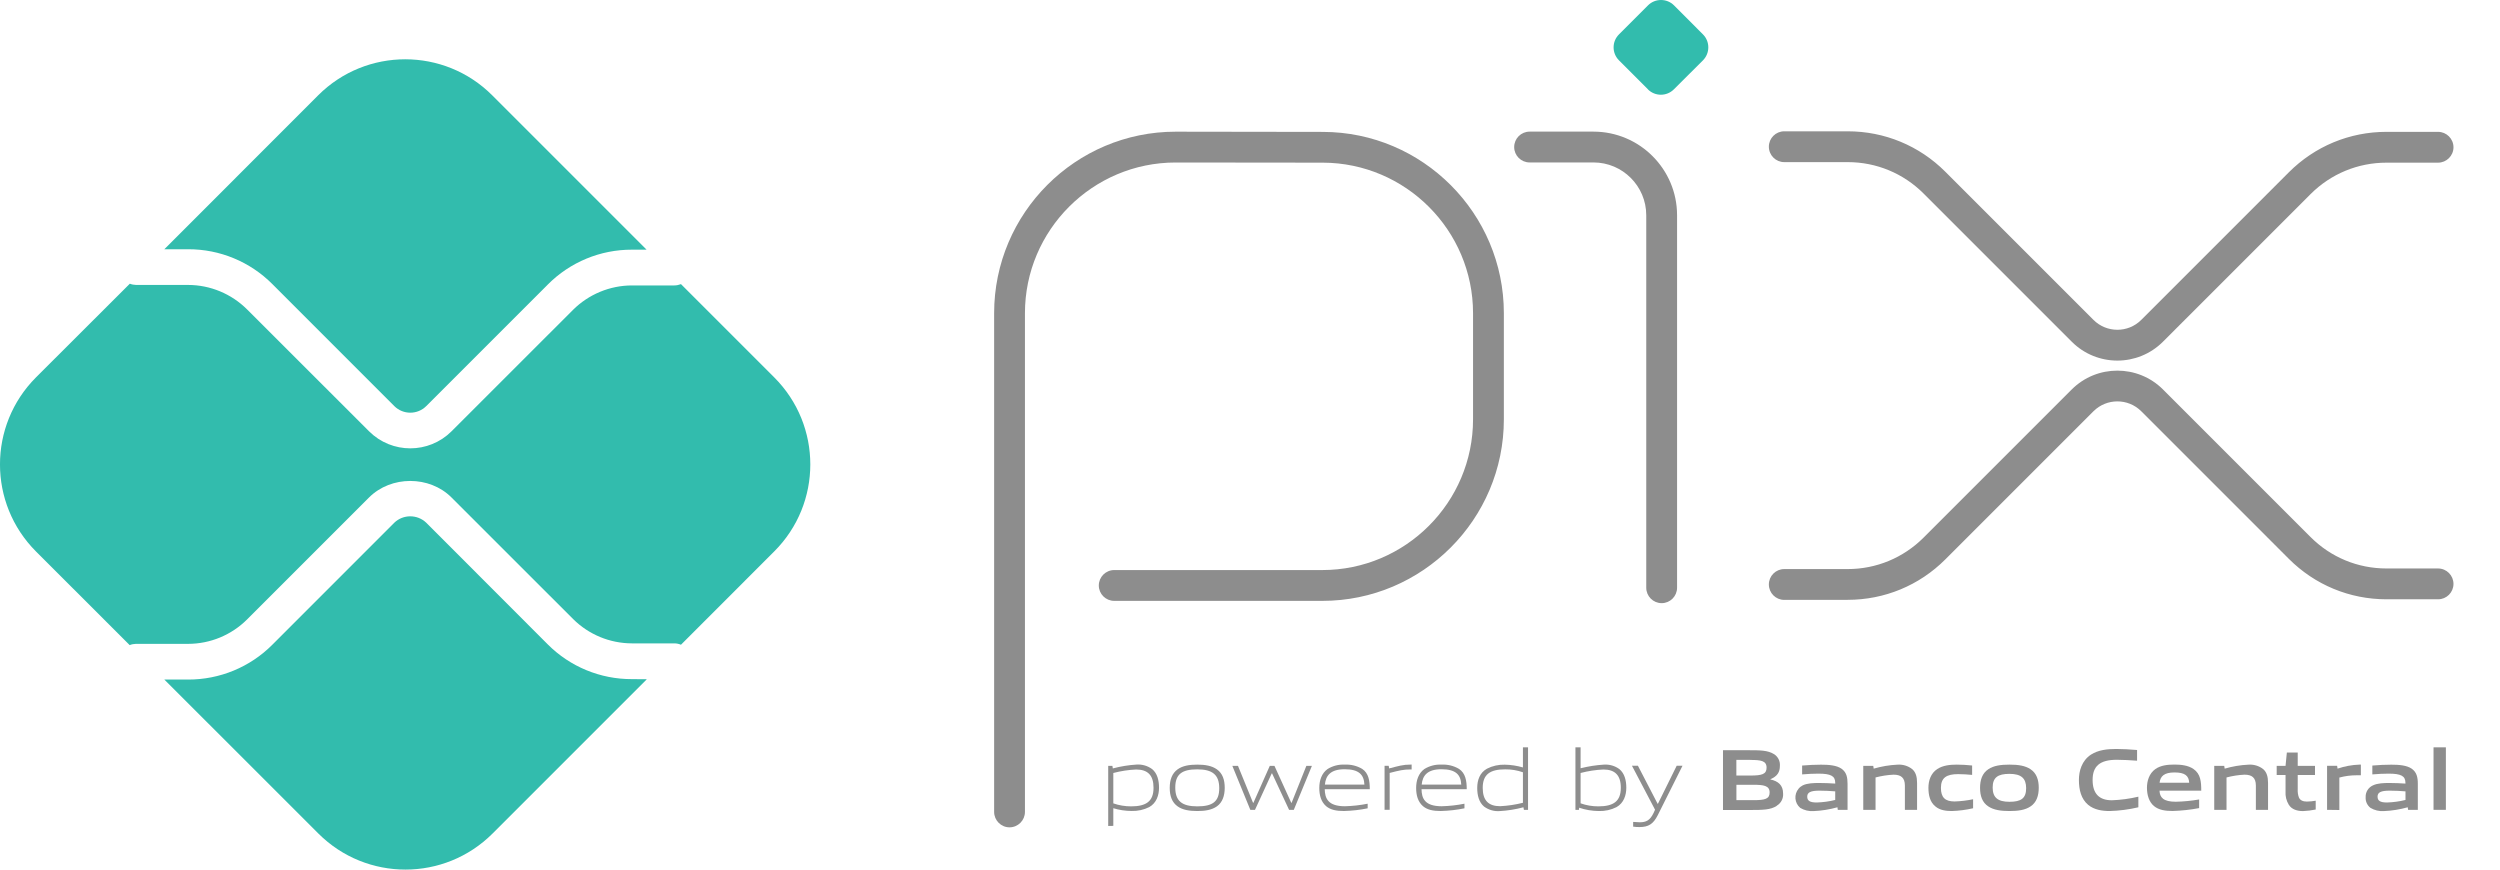 <svg width="46" height="16" viewBox="0 0 46 16" fill="none" xmlns="http://www.w3.org/2000/svg">
<g clip-path="url(#clip0_306_1673)">
<path d="M18.575 15.223C18.419 15.223 18.292 15.095 18.292 14.939V5.763C18.292 3.921 19.79 2.423 21.632 2.423L24.342 2.427C26.178 2.43 27.671 3.927 27.671 5.763V7.716C27.671 9.557 26.172 11.056 24.331 11.056H20.502C20.345 11.056 20.218 10.929 20.218 10.773C20.218 10.617 20.345 10.489 20.502 10.489H24.331C25.86 10.489 27.104 9.245 27.104 7.716V5.763C27.104 4.239 25.864 2.997 24.341 2.993L21.632 2.99C20.103 2.99 18.859 4.234 18.859 5.763V14.939C18.859 15.095 18.732 15.223 18.575 15.223Z" fill="#8D8D8D"/>
<path d="M30.575 11.098C30.418 11.098 30.291 10.971 30.291 10.814V3.96C30.291 3.425 29.856 2.989 29.32 2.989H28.145C27.988 2.989 27.861 2.862 27.861 2.706C27.861 2.549 27.988 2.422 28.145 2.422H29.32C30.168 2.422 30.858 3.112 30.858 3.96V10.814C30.858 10.971 30.731 11.098 30.575 11.098Z" fill="#8D8D8D"/>
<path d="M30.323 1.644L29.79 1.111C29.657 0.979 29.657 0.764 29.79 0.632L30.323 0.099C30.455 -0.033 30.67 -0.033 30.802 0.099L31.334 0.632C31.466 0.764 31.466 0.978 31.334 1.111L30.799 1.644C30.667 1.776 30.453 1.776 30.321 1.644" fill="#32BCAD"/>
<path d="M38.96 6.635C38.656 6.635 38.351 6.519 38.12 6.287L35.394 3.561C35.021 3.188 34.524 2.983 33.997 2.983H32.83C32.674 2.983 32.547 2.856 32.547 2.699C32.547 2.543 32.674 2.416 32.83 2.416H33.997C34.675 2.416 35.314 2.68 35.794 3.16L38.52 5.886C38.762 6.128 39.156 6.129 39.398 5.887C39.398 5.886 39.399 5.886 39.4 5.885L42.114 3.171C42.594 2.691 43.232 2.426 43.911 2.426H44.86C45.016 2.426 45.144 2.553 45.144 2.71C45.144 2.866 45.016 2.993 44.86 2.993H43.911C43.384 2.993 42.888 3.199 42.515 3.571L39.799 6.287C39.799 6.287 39.798 6.288 39.797 6.289C39.566 6.519 39.263 6.635 38.959 6.635H38.96Z" fill="#8D8D8D"/>
<path d="M33.997 11.038H32.83C32.674 11.038 32.547 10.911 32.547 10.754C32.547 10.598 32.674 10.471 32.83 10.471H33.996C34.524 10.471 35.02 10.265 35.394 9.892L38.12 7.166C38.583 6.704 39.336 6.704 39.799 7.166L42.515 9.882C42.888 10.255 43.384 10.46 43.912 10.46H44.861C45.017 10.46 45.144 10.588 45.144 10.744C45.144 10.9 45.017 11.027 44.861 11.027H43.912C43.233 11.027 42.595 10.763 42.115 10.283L39.399 7.567C39.157 7.325 38.763 7.325 38.52 7.567L35.794 10.293C35.314 10.773 34.675 11.037 33.996 11.037L33.997 11.038Z" fill="#8D8D8D"/>
<path d="M11.628 12.496C11.047 12.498 10.489 12.268 10.079 11.857L7.843 9.618C7.678 9.461 7.419 9.461 7.255 9.618L5.011 11.863C4.601 12.275 4.043 12.505 3.462 12.504H3.024L5.859 15.338C6.744 16.221 8.177 16.221 9.062 15.338L11.902 12.498L11.628 12.496Z" fill="#32BCAD"/>
<path d="M3.463 4.586C4.044 4.585 4.601 4.815 5.011 5.227L7.255 7.472C7.418 7.634 7.681 7.634 7.843 7.472L10.079 5.236C10.489 4.823 11.047 4.592 11.628 4.594H11.897L9.057 1.754C8.173 0.87 6.739 0.87 5.854 1.754C5.854 1.754 5.854 1.754 5.854 1.754L3.024 4.586H3.463Z" fill="#32BCAD"/>
<path d="M14.246 6.944L12.53 5.228C12.491 5.243 12.45 5.252 12.408 5.252H11.627C11.221 5.253 10.832 5.415 10.544 5.701L8.308 7.936C7.889 8.354 7.21 8.354 6.791 7.936L4.546 5.693C4.258 5.406 3.869 5.244 3.463 5.243H2.505C2.465 5.242 2.426 5.235 2.389 5.22L0.662 6.944C-0.221 7.829 -0.221 9.262 0.662 10.147L2.386 11.87C2.423 11.855 2.461 11.848 2.501 11.847H3.463C3.869 11.846 4.258 11.685 4.546 11.398L6.79 9.154C7.196 8.748 7.903 8.748 8.308 9.154L10.544 11.389C10.832 11.676 11.221 11.837 11.627 11.838H12.408C12.45 11.838 12.491 11.847 12.53 11.863L14.246 10.146C15.131 9.262 15.131 7.829 14.246 6.944C14.246 6.944 14.246 6.944 14.246 6.943" fill="#32BCAD"/>
<path d="M20.905 14.159C20.763 14.165 20.623 14.187 20.485 14.223V14.782C20.59 14.819 20.701 14.837 20.812 14.837C21.093 14.837 21.225 14.742 21.225 14.495C21.225 14.263 21.117 14.159 20.905 14.159ZM20.391 15.198V14.092H20.468L20.476 14.139C20.619 14.101 20.765 14.077 20.913 14.068C21.016 14.061 21.117 14.091 21.2 14.152C21.294 14.23 21.326 14.357 21.326 14.495C21.326 14.632 21.279 14.775 21.147 14.85C21.046 14.901 20.934 14.925 20.821 14.922C20.708 14.921 20.594 14.905 20.485 14.871V15.196L20.391 15.198Z" fill="#8D8D8D"/>
<path d="M22.03 14.156C21.75 14.156 21.625 14.244 21.625 14.491C21.625 14.738 21.748 14.837 22.03 14.837C22.312 14.837 22.434 14.75 22.434 14.503C22.434 14.257 22.31 14.156 22.03 14.156ZM22.391 14.837C22.296 14.904 22.172 14.923 22.03 14.923C21.887 14.923 21.759 14.903 21.668 14.837C21.566 14.765 21.523 14.648 21.523 14.497C21.523 14.347 21.566 14.229 21.668 14.156C21.759 14.09 21.884 14.069 22.03 14.069C22.175 14.069 22.298 14.09 22.391 14.156C22.495 14.229 22.535 14.349 22.535 14.495C22.535 14.641 22.493 14.765 22.391 14.837Z" fill="#8D8D8D"/>
<path d="M23.719 14.901L23.406 14.23H23.4L23.092 14.901H23.006L22.675 14.092H22.779L23.056 14.771H23.063L23.364 14.092H23.45L23.759 14.771H23.766L24.037 14.092H24.139L23.806 14.901H23.719Z" fill="#8D8D8D"/>
<path d="M24.742 14.154C24.482 14.154 24.394 14.27 24.378 14.437H25.105C25.097 14.253 25.003 14.154 24.742 14.154ZM24.738 14.923C24.583 14.923 24.482 14.901 24.401 14.834C24.307 14.752 24.275 14.633 24.275 14.497C24.275 14.361 24.318 14.229 24.426 14.151C24.52 14.092 24.631 14.063 24.742 14.069C24.855 14.063 24.967 14.09 25.065 14.148C25.182 14.226 25.204 14.364 25.204 14.521H24.375C24.379 14.688 24.433 14.835 24.747 14.835C24.888 14.831 25.027 14.816 25.165 14.788V14.873C25.026 14.902 24.883 14.918 24.74 14.922" fill="#8D8D8D"/>
<path d="M25.476 14.901V14.091H25.552L25.56 14.139C25.732 14.095 25.812 14.068 25.963 14.068H25.974V14.158H25.951C25.825 14.158 25.748 14.176 25.57 14.222V14.9L25.476 14.901Z" fill="#8D8D8D"/>
<path d="M26.523 14.154C26.264 14.154 26.175 14.27 26.159 14.437H26.887C26.879 14.253 26.784 14.154 26.523 14.154ZM26.52 14.923C26.364 14.923 26.264 14.901 26.183 14.834C26.089 14.752 26.057 14.633 26.057 14.497C26.057 14.361 26.1 14.229 26.207 14.151C26.301 14.092 26.412 14.063 26.523 14.069C26.636 14.063 26.749 14.09 26.846 14.148C26.964 14.226 26.988 14.364 26.988 14.521H26.156C26.159 14.688 26.213 14.835 26.528 14.835C26.668 14.831 26.808 14.816 26.946 14.788V14.873C26.806 14.902 26.664 14.918 26.521 14.922" fill="#8D8D8D"/>
<path d="M28.022 14.21C27.917 14.173 27.807 14.155 27.695 14.156C27.415 14.156 27.282 14.25 27.282 14.497C27.282 14.731 27.391 14.834 27.602 14.834C27.744 14.827 27.884 14.806 28.022 14.771V14.21ZM28.04 14.901L28.031 14.854C27.888 14.892 27.742 14.916 27.594 14.924C27.491 14.932 27.39 14.902 27.307 14.841C27.213 14.762 27.181 14.636 27.181 14.498C27.181 14.354 27.228 14.218 27.36 14.144C27.461 14.092 27.574 14.067 27.687 14.07C27.8 14.072 27.913 14.089 28.022 14.121V13.751H28.116V14.901H28.04Z" fill="#8D8D8D"/>
<path d="M29.503 14.159C29.361 14.165 29.22 14.187 29.083 14.223V14.781C29.188 14.819 29.298 14.837 29.41 14.837C29.69 14.837 29.823 14.742 29.823 14.495C29.823 14.263 29.714 14.159 29.503 14.159ZM29.744 14.851C29.644 14.902 29.532 14.926 29.42 14.923C29.296 14.922 29.174 14.902 29.057 14.862L29.052 14.901H28.988V13.751H29.083V14.136C29.223 14.101 29.366 14.078 29.511 14.069C29.613 14.062 29.715 14.091 29.797 14.152C29.892 14.231 29.924 14.357 29.924 14.495C29.924 14.633 29.877 14.776 29.744 14.851Z" fill="#8D8D8D"/>
<path d="M30.05 15.21V15.123C30.097 15.127 30.139 15.13 30.17 15.13C30.287 15.13 30.358 15.097 30.423 14.964L30.453 14.899L30.028 14.09H30.138L30.5 14.789H30.506L30.851 14.09H30.958L30.503 14.999C30.42 15.164 30.33 15.218 30.165 15.218C30.126 15.218 30.087 15.216 30.048 15.21" fill="#8D8D8D"/>
<path d="M32.263 14.44H31.95V14.723H32.263C32.48 14.723 32.561 14.699 32.561 14.581C32.561 14.455 32.449 14.44 32.261 14.44M32.205 13.982H31.949V14.27H32.207C32.42 14.27 32.505 14.245 32.505 14.125C32.505 13.996 32.397 13.983 32.205 13.983M32.692 14.828C32.577 14.902 32.437 14.904 32.183 14.904H31.703V13.804H32.171C32.391 13.804 32.526 13.806 32.638 13.874C32.714 13.919 32.757 14.004 32.75 14.092C32.75 14.207 32.703 14.284 32.577 14.336V14.342C32.718 14.374 32.809 14.446 32.809 14.601C32.816 14.692 32.771 14.779 32.692 14.825" fill="#8D8D8D"/>
<path d="M33.768 14.561C33.673 14.553 33.579 14.548 33.476 14.548C33.312 14.548 33.253 14.582 33.253 14.658C33.253 14.733 33.301 14.766 33.428 14.766C33.543 14.762 33.657 14.747 33.768 14.719V14.561ZM33.815 14.901L33.809 14.854C33.666 14.894 33.518 14.918 33.37 14.924C33.284 14.93 33.198 14.909 33.124 14.865C33.019 14.776 33.005 14.618 33.094 14.512C33.115 14.486 33.142 14.465 33.172 14.45C33.257 14.41 33.37 14.407 33.475 14.407C33.559 14.407 33.673 14.411 33.768 14.418V14.403C33.768 14.277 33.685 14.235 33.457 14.235C33.369 14.235 33.261 14.24 33.159 14.249V14.086C33.273 14.076 33.401 14.07 33.507 14.07C33.649 14.07 33.794 14.081 33.885 14.145C33.976 14.21 33.995 14.303 33.995 14.423V14.902L33.815 14.901Z" fill="#8D8D8D"/>
<path d="M35.05 14.901V14.455C35.05 14.307 34.975 14.254 34.841 14.254C34.729 14.259 34.618 14.277 34.51 14.305V14.902H34.284V14.092H34.468L34.476 14.143C34.617 14.102 34.763 14.077 34.909 14.07C35.009 14.062 35.108 14.091 35.186 14.153C35.25 14.21 35.274 14.291 35.274 14.406V14.901H35.05Z" fill="#8D8D8D"/>
<path d="M35.913 14.923C35.808 14.923 35.694 14.909 35.611 14.838C35.512 14.758 35.483 14.632 35.483 14.495C35.483 14.367 35.525 14.228 35.648 14.149C35.749 14.084 35.874 14.069 36.004 14.069C36.098 14.069 36.188 14.075 36.287 14.085V14.258C36.206 14.25 36.108 14.244 36.029 14.244C35.815 14.244 35.713 14.311 35.713 14.497C35.713 14.672 35.789 14.747 35.965 14.747C36.08 14.743 36.193 14.73 36.305 14.706V14.872C36.175 14.902 36.044 14.919 35.911 14.923" fill="#8D8D8D"/>
<path d="M36.974 14.239C36.76 14.239 36.665 14.306 36.665 14.491C36.665 14.675 36.76 14.753 36.974 14.753C37.189 14.753 37.281 14.688 37.281 14.503C37.281 14.319 37.189 14.239 36.974 14.239ZM37.362 14.838C37.263 14.905 37.133 14.923 36.974 14.923C36.816 14.923 36.683 14.904 36.585 14.838C36.473 14.765 36.433 14.643 36.433 14.497C36.433 14.352 36.473 14.228 36.585 14.154C36.683 14.088 36.812 14.069 36.974 14.069C37.136 14.069 37.263 14.088 37.362 14.154C37.474 14.228 37.513 14.351 37.513 14.495C37.513 14.639 37.473 14.765 37.362 14.838Z" fill="#8D8D8D"/>
<path d="M38.817 14.923C38.681 14.923 38.534 14.901 38.423 14.81C38.292 14.7 38.252 14.532 38.252 14.351C38.252 14.189 38.303 13.997 38.474 13.885C38.608 13.799 38.773 13.781 38.939 13.781C39.061 13.781 39.186 13.789 39.322 13.8V13.997C39.206 13.988 39.061 13.98 38.949 13.98C38.636 13.98 38.504 14.098 38.504 14.351C38.504 14.605 38.627 14.725 38.858 14.725C39.022 14.719 39.186 14.697 39.346 14.659V14.854C39.173 14.895 38.995 14.918 38.817 14.923Z" fill="#8D8D8D"/>
<path d="M40.011 14.213C39.822 14.213 39.751 14.281 39.736 14.402H40.281C40.275 14.271 40.198 14.213 40.011 14.213ZM39.977 14.922C39.844 14.922 39.724 14.906 39.634 14.832C39.544 14.758 39.504 14.632 39.504 14.494C39.504 14.371 39.544 14.233 39.657 14.152C39.756 14.082 39.882 14.068 40.011 14.068C40.126 14.068 40.262 14.081 40.361 14.15C40.491 14.241 40.503 14.382 40.503 14.548H39.735C39.74 14.672 39.805 14.752 40.033 14.752C40.178 14.749 40.322 14.735 40.464 14.71V14.869C40.304 14.9 40.14 14.917 39.977 14.922Z" fill="#8D8D8D"/>
<path d="M41.508 14.901V14.455C41.508 14.307 41.433 14.254 41.299 14.254C41.187 14.259 41.076 14.277 40.968 14.305V14.902H40.742V14.092H40.926L40.934 14.143C41.075 14.102 41.221 14.077 41.367 14.07C41.467 14.062 41.566 14.091 41.644 14.153C41.708 14.21 41.732 14.291 41.732 14.406V14.901H41.508Z" fill="#8D8D8D"/>
<path d="M42.376 14.924C42.267 14.924 42.168 14.893 42.114 14.808C42.069 14.734 42.048 14.649 42.054 14.563V14.26H41.891V14.092H42.054L42.078 13.847H42.278V14.092H42.596V14.26H42.278V14.52C42.275 14.572 42.282 14.625 42.3 14.674C42.324 14.728 42.377 14.749 42.447 14.749C42.502 14.748 42.556 14.743 42.609 14.733V14.895C42.532 14.911 42.454 14.921 42.375 14.924" fill="#8D8D8D"/>
<path d="M42.818 14.901V14.091H43.003L43.011 14.143C43.14 14.099 43.275 14.074 43.411 14.069C43.421 14.069 43.431 14.069 43.44 14.069V14.265H43.362C43.254 14.265 43.148 14.279 43.044 14.307V14.904L42.818 14.901Z" fill="#8D8D8D"/>
<path d="M44.261 14.561C44.167 14.553 44.072 14.548 43.969 14.548C43.804 14.548 43.747 14.582 43.747 14.658C43.747 14.733 43.794 14.766 43.921 14.766C44.036 14.762 44.15 14.747 44.261 14.719V14.561ZM44.309 14.901L44.302 14.854C44.159 14.894 44.011 14.918 43.863 14.924C43.777 14.93 43.691 14.909 43.617 14.865C43.557 14.819 43.523 14.745 43.528 14.669C43.523 14.575 43.578 14.488 43.664 14.45C43.749 14.41 43.863 14.407 43.967 14.407C44.052 14.407 44.166 14.411 44.26 14.418V14.403C44.26 14.277 44.177 14.235 43.95 14.235C43.861 14.235 43.754 14.24 43.651 14.249V14.086C43.765 14.076 43.893 14.07 43.999 14.07C44.141 14.07 44.286 14.081 44.377 14.145C44.468 14.21 44.488 14.303 44.488 14.423V14.902L44.309 14.901Z" fill="#8D8D8D"/>
<path d="M44.777 13.751H45.004V14.901H44.777V13.751Z" fill="#8D8D8D"/>
</g>
<defs>
<clipPath id="clip0_306_1673">
<rect width="45.144" height="16" fill="white"/>
</clipPath>
</defs>
</svg>
